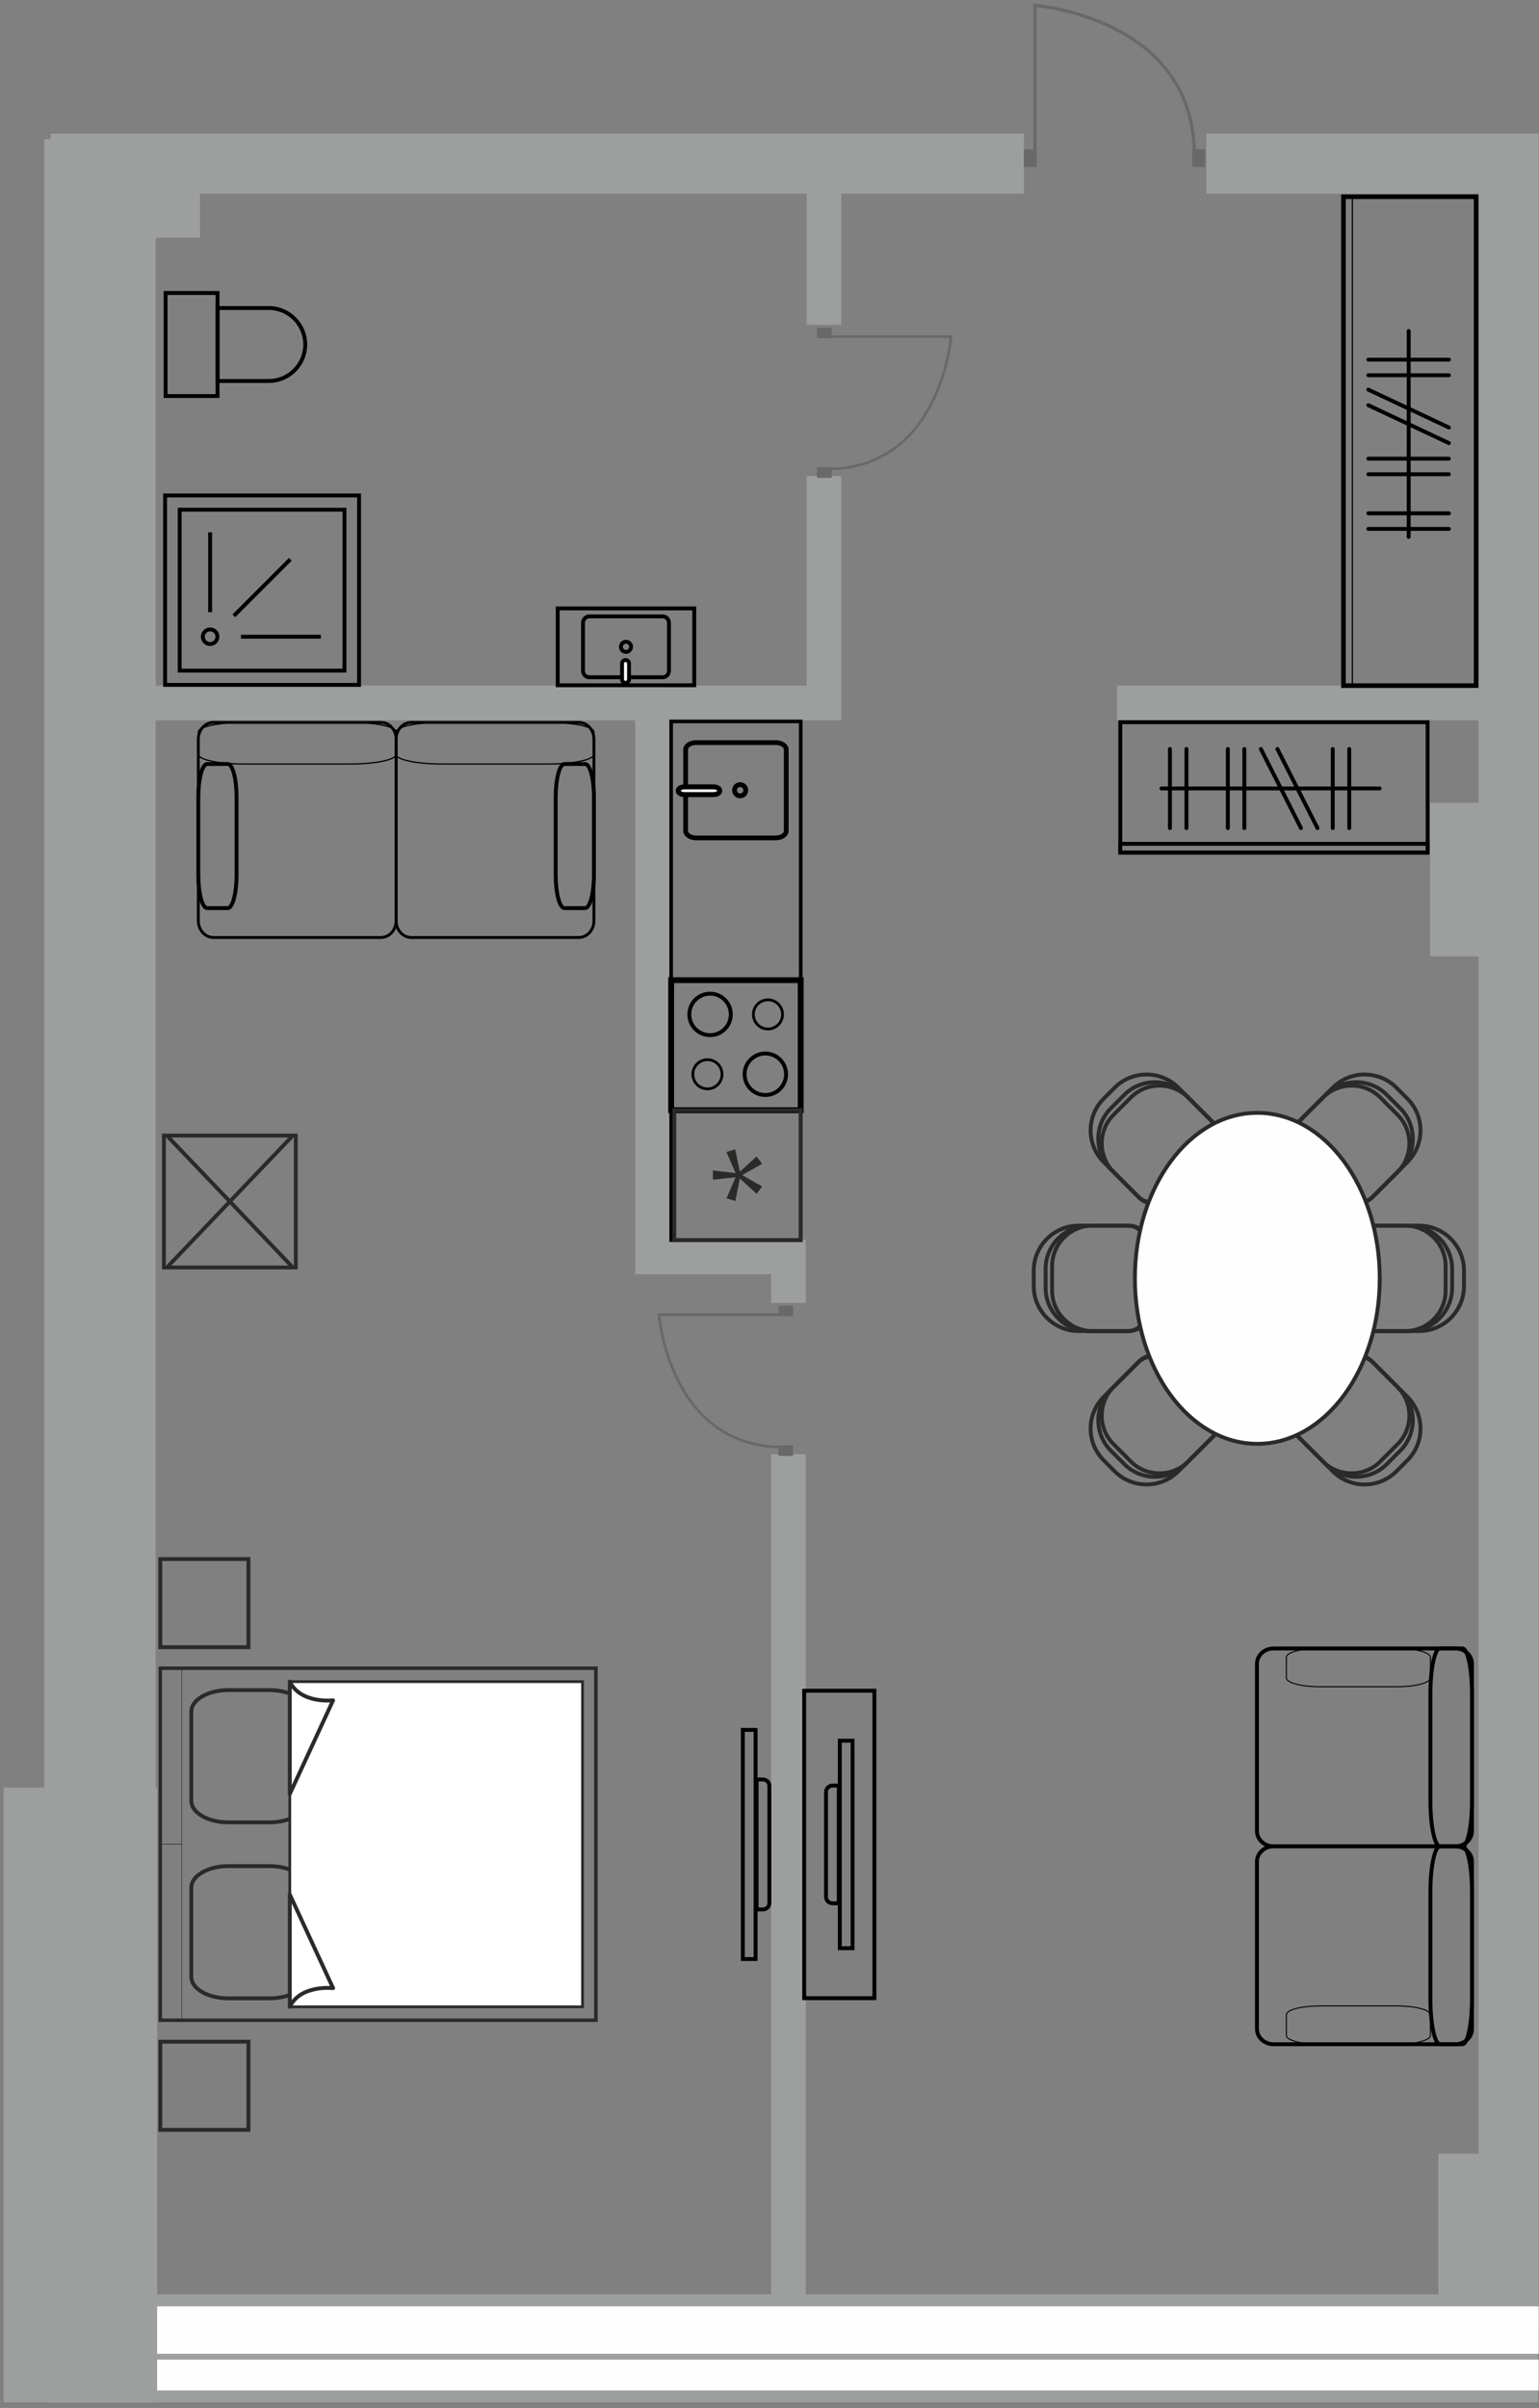 <?xml version="1.0" encoding="UTF-8"?>
<svg xmlns="http://www.w3.org/2000/svg" width="211" height="330" viewBox="0 0 211 330" fill="none">
  <rect x="0" y="0" width="211" height="330" fill="#808080" stroke="none"/>
  <g clip-path="url(#clip0_285_4308)">
    <path d="M21.54 244.98H0.5V329.232H21.54V244.98Z" fill="#9D9E9E"></path>
    <path fill-rule="evenodd" clip-rule="evenodd" d="M110.475 169.882V178.553H105.725V174.632H91.836H87.086V169.882V98.713H21.341V314.432H105.725V199.295H110.475V314.432H197.204V295.152H202.71V131.063H196.061V110.023H202.71V98.713H153.145V93.963H202.71V26.542H165.398V18.307H210.945V19.063V26.542V68.282V110.023V131.063V184.75V260.833V295.152V319.392H210.865V329.232H21.341H11.394H6.065V19.063H6.941V18.307H140.381V26.542H115.341V44.512H110.591V26.542H27.422V32.583H21.341V93.963H110.591V65.254H115.341V93.963V98.713H110.591H91.836V169.882H105.725H109.341H110.475Z" fill="#9D9E9E"></path>
    <path d="M49.228 67.897H22.634V93.862H49.228V67.897Z" stroke="black" stroke-width="0.533" stroke-miterlimit="22.926"></path>
    <path d="M47.227 69.851H24.635V91.908H47.227V69.851Z" stroke="black" stroke-width="0.533" stroke-miterlimit="22.926"></path>
    <path d="M28.807 88.259C29.36 88.259 29.808 87.811 29.808 87.259C29.808 86.706 29.36 86.258 28.807 86.258C28.255 86.258 27.807 86.706 27.807 87.259C27.807 87.811 28.255 88.259 28.807 88.259Z" stroke="black" stroke-width="0.533" stroke-miterlimit="22.926"></path>
    <path d="M28.807 83.904V72.958" stroke="black" stroke-width="0.533" stroke-miterlimit="22.926"></path>
    <path d="M32.061 84.394L39.801 76.654" stroke="black" stroke-width="0.533" stroke-miterlimit="22.926"></path>
    <path d="M33.042 87.259H43.988" stroke="black" stroke-width="0.533" stroke-miterlimit="22.926"></path>
    <path d="M29.824 40.151H22.705V54.275H29.824V40.151Z" stroke="black" stroke-width="0.533" stroke-miterlimit="22.926"></path>
    <path fill-rule="evenodd" clip-rule="evenodd" d="M36.85 42.213H29.824V52.213H36.85C39.601 52.213 41.85 49.964 41.85 47.214V47.213C41.85 44.463 39.601 42.213 36.85 42.213Z" stroke="black" stroke-width="0.533" stroke-miterlimit="22.926"></path>
    <path d="M95.182 83.378H76.466V93.911H95.182V83.378Z" stroke="black" stroke-width="0.533" stroke-miterlimit="22.926"></path>
    <path d="M90.842 84.473H80.807C80.324 84.473 79.933 84.864 79.933 85.347V91.943C79.933 92.425 80.324 92.816 80.807 92.816H90.842C91.324 92.816 91.715 92.425 91.715 91.943V85.347C91.715 84.864 91.324 84.473 90.842 84.473Z" stroke="black" stroke-width="0.533" stroke-miterlimit="22.926"></path>
    <path d="M85.824 89.339C86.208 89.339 86.519 89.028 86.519 88.644C86.519 88.261 86.208 87.949 85.824 87.949C85.441 87.949 85.129 88.261 85.129 88.644C85.129 89.028 85.441 89.339 85.824 89.339Z" stroke="black" stroke-width="0.533" stroke-miterlimit="22.926"></path>
    <path d="M86.243 90.932C86.243 90.667 86.028 90.453 85.763 90.453C85.499 90.453 85.284 90.667 85.284 90.932V93.102C85.284 93.367 85.499 93.581 85.763 93.581C86.028 93.581 86.243 93.367 86.243 93.102V90.932Z" fill="white" stroke="black" stroke-width="0.533" stroke-miterlimit="22.926"></path>
    <path d="M202.382 93.963L202.382 26.963L184.19 26.963L184.19 93.963L202.382 93.963Z" stroke="black" stroke-width="0.637" stroke-miterlimit="22.926"></path>
    <path d="M185.409 93.962L185.409 26.963L184.19 26.963L184.19 93.962L185.409 93.962Z" stroke="black" stroke-width="0.165" stroke-miterlimit="22.926"></path>
    <path d="M187.603 70.346H198.647" stroke="black" stroke-width="0.533" stroke-miterlimit="22.926" stroke-linecap="round" stroke-linejoin="round"></path>
    <path d="M187.603 72.483H198.647" stroke="black" stroke-width="0.533" stroke-miterlimit="22.926" stroke-linecap="round" stroke-linejoin="round"></path>
    <path d="M187.603 49.289H198.647" stroke="black" stroke-width="0.533" stroke-miterlimit="22.926" stroke-linecap="round" stroke-linejoin="round"></path>
    <path d="M187.603 51.425H198.647" stroke="black" stroke-width="0.533" stroke-miterlimit="22.926" stroke-linecap="round" stroke-linejoin="round"></path>
    <path d="M187.603 53.399L198.647 58.587" stroke="black" stroke-width="0.533" stroke-miterlimit="22.926" stroke-linecap="round" stroke-linejoin="round"></path>
    <path d="M187.603 55.535L198.647 60.723" stroke="black" stroke-width="0.533" stroke-miterlimit="22.926" stroke-linecap="round" stroke-linejoin="round"></path>
    <path d="M187.603 62.86H198.647" stroke="black" stroke-width="0.533" stroke-miterlimit="22.926" stroke-linecap="round" stroke-linejoin="round"></path>
    <path d="M187.603 64.995H198.647" stroke="black" stroke-width="0.533" stroke-miterlimit="22.926" stroke-linecap="round" stroke-linejoin="round"></path>
    <path d="M193.135 45.362V73.58" stroke="black" stroke-width="0.533" stroke-miterlimit="22.926" stroke-linecap="round" stroke-linejoin="round"></path>
    <path d="M195.728 98.974H153.597V116.841H195.728V98.974Z" stroke="black" stroke-width="0.533" stroke-miterlimit="22.926"></path>
    <path d="M195.728 115.643H153.597V116.841H195.728V115.643Z" stroke="black" stroke-width="0.533" stroke-miterlimit="22.926"></path>
    <path d="M162.665 113.489V102.643" stroke="black" stroke-width="0.533" stroke-miterlimit="22.926" stroke-linecap="round" stroke-linejoin="round"></path>
    <path d="M160.4 113.489V102.643" stroke="black" stroke-width="0.533" stroke-miterlimit="22.926" stroke-linecap="round" stroke-linejoin="round"></path>
    <path d="M184.988 113.489V102.643" stroke="black" stroke-width="0.533" stroke-miterlimit="22.926" stroke-linecap="round" stroke-linejoin="round"></path>
    <path d="M182.723 113.489V102.643" stroke="black" stroke-width="0.533" stroke-miterlimit="22.926" stroke-linecap="round" stroke-linejoin="round"></path>
    <path d="M180.631 113.489L175.131 102.643" stroke="black" stroke-width="0.533" stroke-miterlimit="22.926" stroke-linecap="round" stroke-linejoin="round"></path>
    <path d="M178.367 113.489L172.866 102.643" stroke="black" stroke-width="0.533" stroke-miterlimit="22.926" stroke-linecap="round" stroke-linejoin="round"></path>
    <path d="M170.602 113.489V102.643" stroke="black" stroke-width="0.533" stroke-miterlimit="22.926" stroke-linecap="round" stroke-linejoin="round"></path>
    <path d="M168.338 113.489V102.643" stroke="black" stroke-width="0.533" stroke-miterlimit="22.926" stroke-linecap="round" stroke-linejoin="round"></path>
    <path d="M189.151 108.055H159.237" stroke="black" stroke-width="0.533" stroke-miterlimit="22.926" stroke-linecap="round" stroke-linejoin="round"></path>
    <path d="M27.19 126.201L27.19 101.278C27.19 100.02 28.128 99 29.286 99L52.213 99C53.371 99 54.31 100.02 54.31 101.278L54.31 126.201C54.31 127.46 53.371 128.48 52.213 128.48L29.286 128.48C28.128 128.48 27.19 127.46 27.19 126.201Z" stroke="black" stroke-width="0.392" stroke-miterlimit="22.926"></path>
    <path d="M54.31 126.201L54.31 101.278C54.31 100.02 55.248 99 56.406 99L79.333 99C80.491 99 81.43 100.02 81.43 101.278L81.43 126.201C81.43 127.46 80.491 128.48 79.333 128.48L56.406 128.48C55.248 128.48 54.31 127.46 54.31 126.201Z" stroke="black" stroke-width="0.392" stroke-miterlimit="22.926"></path>
    <path d="M27.19 103.388L27.19 100.312C27.19 99.587 29.985 99 33.434 99L48.066 99C51.514 99 54.31 99.587 54.31 100.312L54.31 103.388C54.31 104.113 51.514 104.701 48.066 104.701L33.434 104.701C29.985 104.701 27.19 104.113 27.19 103.388Z" stroke="black" stroke-width="0.173" stroke-miterlimit="22.926"></path>
    <path d="M54.31 103.388L54.31 100.312C54.31 99.587 57.105 99 60.554 99L75.186 99C78.634 99 81.43 99.587 81.43 100.312L81.43 103.388C81.43 104.113 78.634 104.701 75.186 104.701L60.554 104.701C57.105 104.701 54.31 104.113 54.31 103.388Z" stroke="black" stroke-width="0.173" stroke-miterlimit="22.926"></path>
    <path d="M31.227 104.701H28.398C27.731 104.701 27.19 106.737 27.19 109.248V119.905C27.19 122.416 27.731 124.452 28.398 124.452H31.227C31.894 124.452 32.435 122.416 32.435 119.905V109.248C32.435 106.737 31.894 104.701 31.227 104.701Z" stroke="black" stroke-width="0.533" stroke-miterlimit="22.926"></path>
    <path d="M80.222 104.701H77.392C76.725 104.701 76.185 106.737 76.185 109.248V119.905C76.185 122.416 76.725 124.452 77.392 124.452H80.222C80.889 124.452 81.43 122.416 81.43 119.905V109.248C81.43 106.737 80.889 104.701 80.222 104.701Z" stroke="black" stroke-width="0.533" stroke-miterlimit="22.926"></path>
    <path d="M92.017 169.952L92.017 98.87L109.777 98.87L109.777 169.952L92.017 169.952Z" stroke="black" stroke-width="0.492" stroke-miterlimit="22.926"></path>
    <path d="M109.778 152.147L109.778 134.327L92.017 134.327L92.017 152.147L109.778 152.147Z" stroke="black" stroke-width="0.802" stroke-miterlimit="22.926"></path>
    <path d="M94.508 139.02C94.508 140.59 95.781 141.863 97.351 141.863C98.922 141.863 100.195 140.59 100.195 139.02C100.195 137.45 98.922 136.176 97.351 136.176C95.781 136.176 94.508 137.45 94.508 139.02Z" stroke="black" stroke-width="0.533" stroke-miterlimit="22.926"></path>
    <path d="M103.288 139.02C103.288 140.125 104.184 141.02 105.288 141.02C106.393 141.02 107.288 140.125 107.288 139.02C107.288 137.915 106.393 137.02 105.288 137.02C104.184 137.02 103.288 137.915 103.288 139.02Z" stroke="black" stroke-width="0.375" stroke-miterlimit="22.926"></path>
    <path d="M107.773 147.223C107.773 148.793 106.5 150.066 104.929 150.066C103.359 150.066 102.086 148.793 102.086 147.223C102.086 145.652 103.359 144.379 104.929 144.379C106.5 144.379 107.773 145.652 107.773 147.223Z" stroke="black" stroke-width="0.533" stroke-miterlimit="22.926"></path>
    <path d="M98.992 147.223C98.992 148.327 98.097 149.223 96.992 149.223C95.888 149.223 94.992 148.327 94.992 147.223C94.992 146.118 95.888 145.223 96.992 145.223C98.097 145.223 98.992 146.118 98.992 147.223Z" stroke="black" stroke-width="0.375" stroke-miterlimit="22.926"></path>
    <path d="M107.795 113.862L107.795 102.737C107.795 102.202 107.148 101.768 106.35 101.768L95.445 101.768C94.647 101.768 94 102.202 94 102.737L94 113.862C94 114.397 94.647 114.831 95.445 114.831L106.35 114.831C107.148 114.831 107.795 114.397 107.795 113.862Z" stroke="black" stroke-width="0.651" stroke-miterlimit="22.926"></path>
    <path d="M100.704 108.3C100.704 108.725 101.049 109.07 101.475 109.07C101.9 109.07 102.246 108.725 102.246 108.3C102.246 107.874 101.9 107.529 101.475 107.529C101.049 107.529 100.704 107.874 100.704 108.3Z" stroke="black" stroke-width="0.658" stroke-miterlimit="22.926"></path>
    <path d="M98.684 108.367V108.367C98.684 108.073 98.293 107.836 97.81 107.836L93.851 107.836C93.369 107.836 92.978 108.073 92.978 108.367V108.367C92.978 108.66 93.369 108.898 93.851 108.898L97.81 108.898C98.293 108.898 98.684 108.66 98.684 108.367Z" fill="white" stroke="black" stroke-width="0.684" stroke-miterlimit="22.926"></path>
    <path d="M92.451 169.952L92.451 152.147L109.777 152.147L109.777 169.952L92.451 169.952Z" stroke="#2B2A29" stroke-width="0.524" stroke-miterlimit="22.926"></path>
    <path d="M103.741 163.607L104.492 162.599L101.746 161.039L104.492 159.498L103.741 158.491L101.431 160.565L100.799 157.504L99.594 157.879L100.857 160.762L97.737 160.407V161.671L100.857 161.335L99.613 164.219L100.818 164.595L101.431 161.513L103.741 163.607Z" fill="#2B2A29"></path>
    <path d="M21.978 276.862L21.978 228.623L81.7 228.623L81.7 276.862L21.978 276.862Z" stroke="#2B2A29" stroke-width="0.478" stroke-miterlimit="22.926"></path>
    <path d="M21.978 252.743L21.978 228.624L24.917 228.624L24.917 252.743L21.978 252.743Z" stroke="#2B2A29" stroke-width="0.075" stroke-miterlimit="22.926"></path>
    <path d="M21.978 276.862L21.978 252.742L24.917 252.742L24.917 276.862L21.978 276.862Z" stroke="#2B2A29" stroke-width="0.075" stroke-miterlimit="22.926"></path>
    <path d="M36.952 231.621H31.326C28.512 231.621 26.231 232.936 26.231 234.559V246.808C26.231 248.43 28.512 249.746 31.326 249.746H36.952C39.766 249.746 42.047 248.43 42.047 246.808V234.559C42.047 232.936 39.766 231.621 36.952 231.621Z" stroke="#2B2A29" stroke-width="0.533" stroke-miterlimit="22.926"></path>
    <path d="M36.952 255.74H31.326C28.512 255.74 26.231 257.055 26.231 258.678V270.927C26.231 272.549 28.512 273.864 31.326 273.864H36.952C39.766 273.864 42.047 272.549 42.047 270.927V258.678C42.047 257.055 39.766 255.74 36.952 255.74Z" stroke="#2B2A29" stroke-width="0.533" stroke-miterlimit="22.926"></path>
    <path d="M39.73 275.023L39.73 230.461L79.867 230.461L79.867 275.023L39.73 275.023Z" fill="white" stroke="#2B2A29" stroke-width="0.377" stroke-miterlimit="22.926"></path>
    <path fill-rule="evenodd" clip-rule="evenodd" d="M39.73 230.461V245.857L45.667 233.021C45.667 233.021 41.244 233.553 39.73 230.461Z" fill="white" stroke="#2B2A29" stroke-width="0.533" stroke-miterlimit="22.926" stroke-linecap="round" stroke-linejoin="round"></path>
    <path fill-rule="evenodd" clip-rule="evenodd" d="M39.73 275.023V259.628L45.667 272.464C45.667 272.464 41.244 271.931 39.73 275.023Z" fill="white" stroke="#2B2A29" stroke-width="0.533" stroke-miterlimit="22.926" stroke-linecap="round" stroke-linejoin="round"></path>
    <path d="M34.058 213.662H21.978V225.741H34.058V213.662Z" stroke="#2B2A29" stroke-width="0.533" stroke-miterlimit="22.926"></path>
    <path d="M34.058 279.803H21.978V291.883H34.058V279.803Z" stroke="#2B2A29" stroke-width="0.533" stroke-miterlimit="22.926"></path>
    <path d="M103.592 237.07H101.842V268.475H103.592V237.07Z" stroke="black" stroke-width="0.533" stroke-miterlimit="22.926"></path>
    <path fill-rule="evenodd" clip-rule="evenodd" d="M104.607 243.867H103.732V261.678H104.607C105.089 261.678 105.482 261.284 105.482 260.803V244.742C105.482 244.26 105.088 243.867 104.607 243.867Z" stroke="black" stroke-width="0.533" stroke-miterlimit="22.926"></path>
    <path d="M119.881 231.706H110.256V273.839H119.881V231.706Z" stroke="black" stroke-width="0.533" stroke-miterlimit="22.926"></path>
    <path d="M116.889 238.553H115.139V266.993H116.889V238.553Z" stroke="black" stroke-width="0.533" stroke-miterlimit="22.926"></path>
    <path fill-rule="evenodd" clip-rule="evenodd" d="M114.124 260.837H114.999V244.708H114.124C113.642 244.708 113.249 245.101 113.249 245.582V259.962C113.249 260.444 113.643 260.837 114.124 260.837V260.837Z" stroke="black" stroke-width="0.533" stroke-miterlimit="22.926"></path>
    <path d="M199.533 225.912H174.61C173.352 225.912 172.331 226.851 172.331 228.008V250.935C172.331 252.093 173.352 253.032 174.61 253.032H199.533C200.791 253.032 201.812 252.093 201.812 250.935V228.008C201.812 226.851 200.791 225.912 199.533 225.912Z" stroke="black" stroke-width="0.533" stroke-miterlimit="22.926"></path>
    <path d="M199.533 253.032H174.61C173.352 253.032 172.331 253.971 172.331 255.128V278.056C172.331 279.213 173.352 280.152 174.61 280.152H199.533C200.791 280.152 201.812 279.213 201.812 278.056V255.128C201.812 253.971 200.791 253.032 199.533 253.032Z" stroke="black" stroke-width="0.533" stroke-miterlimit="22.926"></path>
    <path d="M200.499 225.912H197.422C196.698 225.912 196.11 228.707 196.11 232.156V246.788C196.11 250.237 196.698 253.032 197.422 253.032H200.499C201.224 253.032 201.812 250.237 201.812 246.788V232.156C201.812 228.707 201.224 225.912 200.499 225.912Z" stroke="black" stroke-width="0.533" stroke-miterlimit="22.926"></path>
    <path d="M200.499 253.032H197.422C196.698 253.032 196.11 255.827 196.11 259.276V273.908C196.11 277.357 196.698 280.152 197.422 280.152H200.499C201.224 280.152 201.812 277.357 201.812 273.908V259.276C201.812 255.827 201.224 253.032 200.499 253.032Z" stroke="black" stroke-width="0.533" stroke-miterlimit="22.926"></path>
    <path d="M196.11 227.119L196.11 229.949C196.11 230.616 194.075 231.157 191.563 231.157L180.907 231.157C178.396 231.157 176.36 230.616 176.36 229.949L176.36 227.119C176.36 226.453 178.396 225.912 180.907 225.912L191.563 225.912C194.075 225.912 196.11 226.453 196.11 227.119Z" stroke="black" stroke-width="0.141" stroke-miterlimit="22.926"></path>
    <path d="M196.11 276.115L196.11 278.945C196.11 279.611 194.075 280.152 191.563 280.152L180.907 280.152C178.396 280.152 176.36 279.611 176.36 278.945L176.36 276.115C176.36 275.448 178.396 274.907 180.907 274.907L191.563 274.907C194.075 274.907 196.11 275.448 196.11 276.115Z" stroke="black" stroke-width="0.141" stroke-miterlimit="22.926"></path>
    <path fill-rule="evenodd" clip-rule="evenodd" d="M188.225 163.994L192.959 159.26C195.35 156.869 195.35 152.958 192.959 150.567L191.445 149.053C189.049 146.658 185.13 146.658 182.734 149.053L178.008 153.778C176.966 154.822 176.966 156.528 178.008 157.57L184.433 163.994C185.475 165.037 187.181 165.037 188.224 163.994H188.225Z" stroke="#2B2A29" stroke-width="0.533" stroke-miterlimit="22.926"></path>
    <path fill-rule="evenodd" clip-rule="evenodd" d="M188.152 164.067L191.974 160.245C194.274 157.945 194.274 154.182 191.974 151.883L190.129 150.038C187.824 147.733 184.054 147.733 181.749 150.037L177.936 153.851C176.933 154.854 176.933 156.495 177.936 157.498L184.505 164.067C185.508 165.07 187.149 165.07 188.152 164.067Z" stroke="#2B2A29" stroke-width="0.533" stroke-miterlimit="22.926"></path>
    <path fill-rule="evenodd" clip-rule="evenodd" d="M188.035 164.184L191.612 160.607C193.764 158.455 193.764 154.934 191.612 152.782L189.229 150.399C187.073 148.243 183.544 148.243 181.388 150.399L177.819 153.968C176.881 154.907 176.881 156.443 177.819 157.381L184.622 164.184C185.56 165.123 187.096 165.123 188.035 164.184Z" stroke="#2B2A29" stroke-width="0.533" stroke-miterlimit="22.926"></path>
    <path fill-rule="evenodd" clip-rule="evenodd" d="M188.225 186.701L192.959 191.435C195.35 193.826 195.35 197.738 192.959 200.128L191.445 201.642C189.049 204.038 185.13 204.038 182.734 201.642L178.008 196.917C176.966 195.874 176.966 194.168 178.008 193.125L184.433 186.701C185.475 185.658 187.181 185.658 188.224 186.701H188.225Z" stroke="#2B2A29" stroke-width="0.533" stroke-miterlimit="22.926"></path>
    <path fill-rule="evenodd" clip-rule="evenodd" d="M188.152 186.628L191.974 190.45C194.274 192.75 194.274 196.513 191.974 198.812L190.129 200.658C187.824 202.962 184.054 202.962 181.749 200.658L177.936 196.845C176.933 195.842 176.933 194.2 177.936 193.198L184.505 186.628C185.508 185.625 187.149 185.625 188.152 186.628Z" stroke="#2B2A29" stroke-width="0.533" stroke-miterlimit="22.926"></path>
    <path fill-rule="evenodd" clip-rule="evenodd" d="M188.035 186.511L191.612 190.088C193.764 192.24 193.764 195.761 191.612 197.913L189.229 200.296C187.073 202.452 183.544 202.452 181.388 200.296L177.819 196.727C176.881 195.789 176.881 194.253 177.819 193.314L184.622 186.511C185.56 185.573 187.096 185.573 188.035 186.511Z" stroke="#2B2A29" stroke-width="0.533" stroke-miterlimit="22.926"></path>
    <path fill-rule="evenodd" clip-rule="evenodd" d="M156.053 163.994L151.318 159.26C148.927 156.869 148.927 152.958 151.318 150.567L152.832 149.053C155.228 146.658 159.147 146.658 161.543 149.053L166.269 153.778C167.312 154.822 167.312 156.528 166.269 157.57L159.845 163.994C158.802 165.037 157.096 165.037 156.053 163.994H156.053Z" stroke="#2B2A29" stroke-width="0.533" stroke-miterlimit="22.926"></path>
    <path fill-rule="evenodd" clip-rule="evenodd" d="M156.125 164.067L152.303 160.245C150.003 157.945 150.003 154.182 152.303 151.883L154.149 150.038C156.453 147.733 160.224 147.733 162.528 150.037L166.341 153.851C167.344 154.854 167.344 156.495 166.342 157.498L159.772 164.067C158.769 165.07 157.128 165.07 156.125 164.067Z" stroke="#2B2A29" stroke-width="0.533" stroke-miterlimit="22.926"></path>
    <path fill-rule="evenodd" clip-rule="evenodd" d="M156.242 164.184L152.665 160.607C150.514 158.455 150.514 154.934 152.665 152.782L155.048 150.399C157.205 148.243 160.733 148.243 162.889 150.399L166.458 153.968C167.396 154.907 167.397 156.443 166.458 157.381L159.655 164.184C158.717 165.123 157.181 165.123 156.242 164.184Z" stroke="#2B2A29" stroke-width="0.533" stroke-miterlimit="22.926"></path>
    <path fill-rule="evenodd" clip-rule="evenodd" d="M156.053 186.701L151.318 191.435C148.927 193.826 148.927 197.738 151.318 200.128L152.832 201.642C155.228 204.038 159.147 204.038 161.543 201.642L166.269 196.917C167.312 195.874 167.312 194.168 166.269 193.125L159.845 186.701C158.802 185.658 157.096 185.658 156.053 186.701H156.053Z" stroke="#2B2A29" stroke-width="0.533" stroke-miterlimit="22.926"></path>
    <path fill-rule="evenodd" clip-rule="evenodd" d="M156.125 186.628L152.303 190.45C150.003 192.75 150.003 196.513 152.303 198.812L154.149 200.658C156.453 202.962 160.224 202.962 162.528 200.658L166.341 196.845C167.344 195.842 167.344 194.2 166.342 193.198L159.772 186.628C158.769 185.625 157.128 185.625 156.125 186.628Z" stroke="#2B2A29" stroke-width="0.533" stroke-miterlimit="22.926"></path>
    <path fill-rule="evenodd" clip-rule="evenodd" d="M156.242 186.511L152.665 190.088C150.514 192.24 150.514 195.761 152.665 197.913L155.048 200.296C157.205 202.452 160.733 202.452 162.889 200.296L166.458 196.727C167.396 195.789 167.397 194.253 166.458 193.314L159.655 186.511C158.717 185.573 157.181 185.573 156.242 186.511Z" stroke="#2B2A29" stroke-width="0.533" stroke-miterlimit="22.926"></path>
    <path fill-rule="evenodd" clip-rule="evenodd" d="M187.874 182.414H194.57C197.951 182.414 200.717 179.648 200.717 176.267V174.126C200.717 170.738 197.945 167.966 194.557 167.966H187.874C186.4 167.966 185.193 169.173 185.193 170.648V179.733C185.193 181.208 186.399 182.415 187.874 182.415V182.414Z" stroke="#2B2A29" stroke-width="0.533" stroke-miterlimit="22.926"></path>
    <path fill-rule="evenodd" clip-rule="evenodd" d="M187.772 182.414H193.177C196.429 182.414 199.089 179.754 199.089 176.501V173.892C199.089 170.633 196.423 167.967 193.165 167.967H187.772C186.353 167.967 185.193 169.127 185.193 170.546V179.835C185.193 181.254 186.353 182.414 187.772 182.414Z" stroke="#2B2A29" stroke-width="0.533" stroke-miterlimit="22.926"></path>
    <path fill-rule="evenodd" clip-rule="evenodd" d="M187.606 182.414H192.665C195.708 182.414 198.198 179.924 198.198 176.88V173.511C198.198 170.461 195.703 167.966 192.653 167.966H187.606C186.279 167.966 185.193 169.052 185.193 170.379V180.001C185.193 181.328 186.279 182.414 187.606 182.414Z" stroke="#2B2A29" stroke-width="0.533" stroke-miterlimit="22.926"></path>
    <path fill-rule="evenodd" clip-rule="evenodd" d="M154.57 182.414H147.875C144.494 182.414 141.728 179.648 141.728 176.267V174.126C141.728 170.738 144.5 167.966 147.887 167.966H154.57C156.045 167.966 157.252 169.173 157.252 170.648V179.733C157.252 181.208 156.046 182.415 154.57 182.415V182.414Z" stroke="#2B2A29" stroke-width="0.533" stroke-miterlimit="22.926"></path>
    <path fill-rule="evenodd" clip-rule="evenodd" d="M154.673 182.414H149.268C146.016 182.414 143.355 179.754 143.355 176.501V173.892C143.355 170.633 146.021 167.967 149.28 167.967H154.673C156.091 167.967 157.252 169.127 157.252 170.546V179.835C157.252 181.254 156.091 182.414 154.673 182.414Z" stroke="#2B2A29" stroke-width="0.533" stroke-miterlimit="22.926"></path>
    <path fill-rule="evenodd" clip-rule="evenodd" d="M154.838 182.414H149.78C146.737 182.414 144.247 179.924 144.247 176.88V173.511C144.247 170.461 146.741 167.966 149.791 167.966H154.838C156.166 167.966 157.252 169.052 157.252 170.379V180.001C157.252 181.328 156.166 182.414 154.838 182.414Z" stroke="#2B2A29" stroke-width="0.533" stroke-miterlimit="22.926"></path>
    <path d="M172.381 197.871C181.651 197.871 189.166 187.716 189.166 175.19C189.166 162.664 181.651 152.51 172.381 152.51C163.111 152.51 155.596 162.664 155.596 175.19C155.596 187.716 163.111 197.871 172.381 197.871Z" fill="#FEFEFE" stroke="#2B2A29" stroke-width="0.533" stroke-miterlimit="22.926"></path>
    <path d="M40.555 155.622H22.475V173.702H40.555V155.622Z" stroke="#2B2A29" stroke-width="0.533" stroke-miterlimit="22.926"></path>
    <path d="M23.028 173.542L40.001 155.782" stroke="#2B2A29" stroke-width="0.533" stroke-miterlimit="22.926"></path>
    <path d="M40.002 173.542L23.028 155.782" stroke="#2B2A29" stroke-width="0.533" stroke-miterlimit="22.926"></path>
    <path d="M210.956 323.377H21.54V327.594H210.956V323.377Z" fill="#FEFEFE"></path>
    <path d="M210.956 316.069H21.54V322.576H210.956V316.069Z" fill="#FEFEFE"></path>
    <path d="M141.89 20.798V0.739C141.89 0.739 163.405 2.371 163.74 20.798" stroke="#686968" stroke-width="0.442" stroke-miterlimit="22.926"></path>
    <path d="M142.133 20.464H140.381V22.893H142.133V20.464Z" fill="#686968"></path>
    <path d="M165.197 20.464H163.444V22.893H165.197V20.464Z" fill="#686968"></path>
    <path d="M113.745 46.141H130.393C130.393 46.141 129.039 63.997 113.745 64.276" stroke="#686968" stroke-width="0.367" stroke-miterlimit="22.926"></path>
    <path d="M114.022 46.343L114.022 44.889L112.007 44.889L112.007 46.343L114.022 46.343Z" fill="#686968"></path>
    <path d="M114.022 65.485L114.022 64.031L112.007 64.031L112.007 65.485L114.022 65.485Z" fill="#686968"></path>
    <path d="M107 180.183H90.352C90.352 180.183 91.707 198.039 107 198.318" stroke="#686968" stroke-width="0.367" stroke-miterlimit="22.926"></path>
    <path d="M106.723 180.385L106.723 178.931L108.738 178.931L108.738 180.385L106.723 180.385Z" fill="#686968"></path>
    <path d="M106.723 199.526L106.723 198.072L108.738 198.072L108.738 199.526L106.723 199.526Z" fill="#686968"></path>
  </g>
  <defs>
    <clipPath id="clip0_285_4308">
      <rect width="210.456" height="328.732" fill="white" transform="translate(0.5 0.5)"></rect>
    </clipPath>
  </defs>
</svg>
